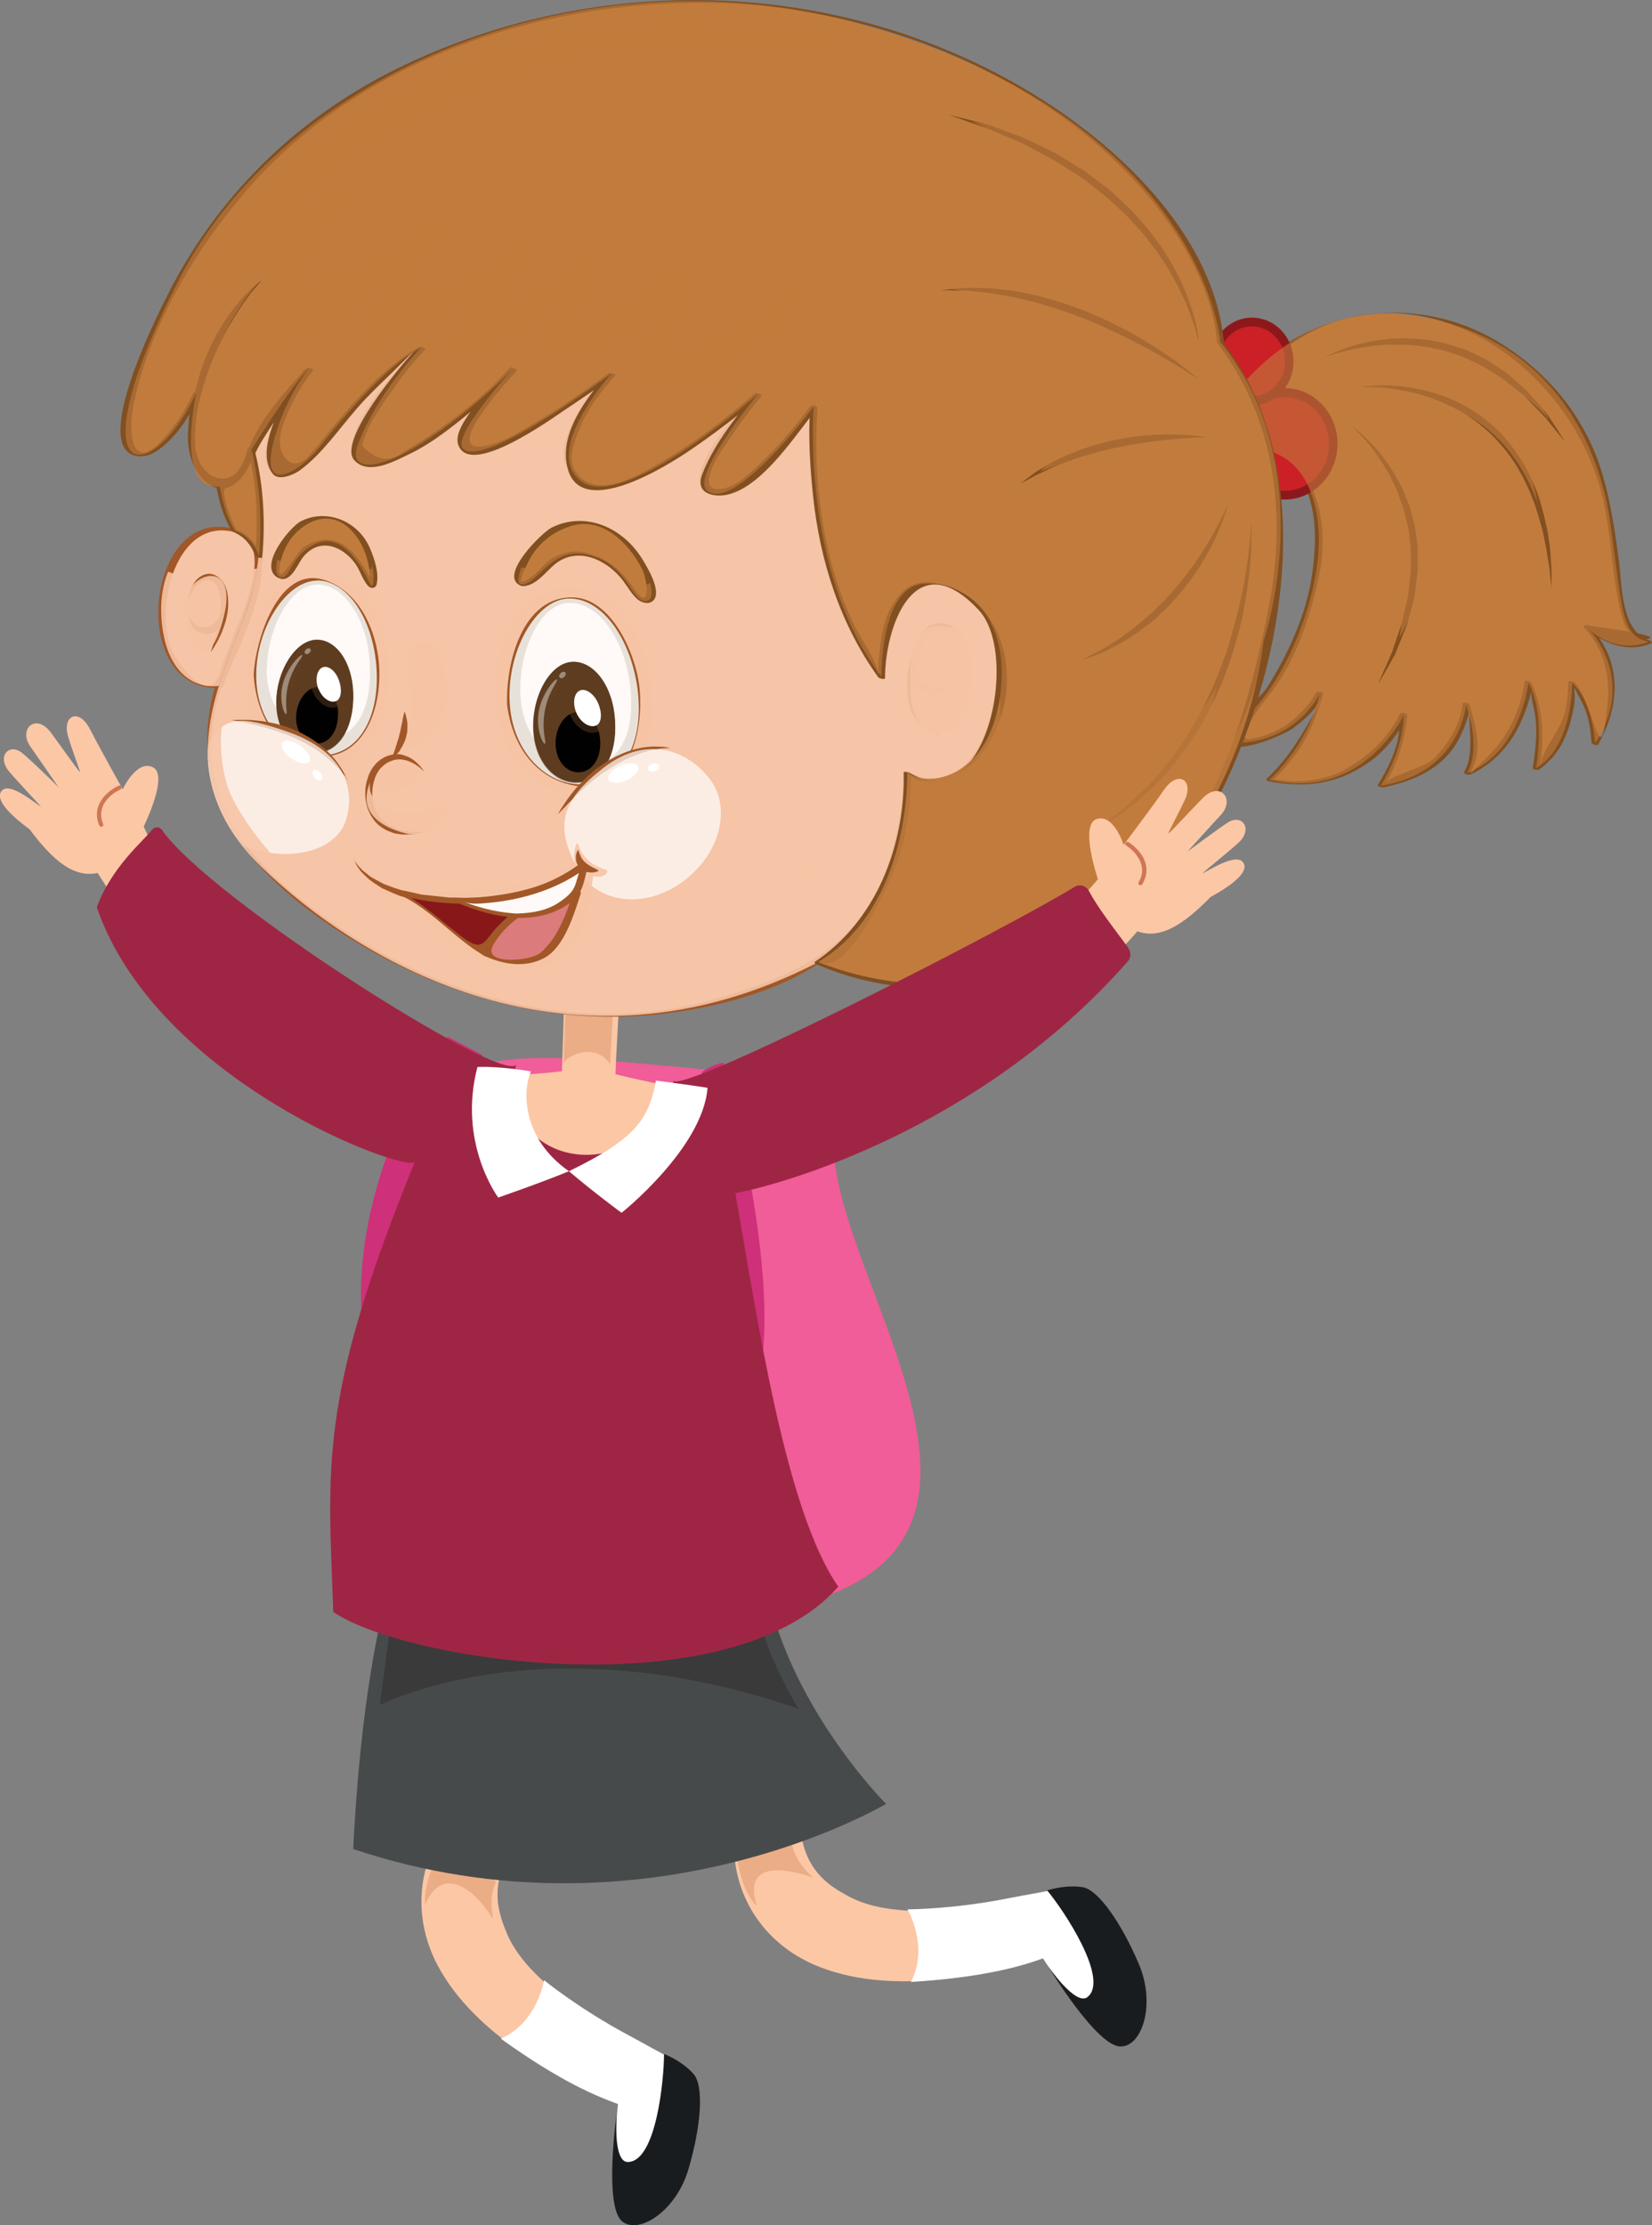 <?xml version="1.0" encoding="UTF-8"?>
<svg xmlns="http://www.w3.org/2000/svg" xmlns:xlink="http://www.w3.org/1999/xlink" viewBox="0 0 77.82 104.82">
  <rect x="0" y="0" width="77.82" height="104.82" fill="#808080" stroke="none"/>
  <defs>
    <style>
      .cls-1 {
        fill: url(#radial-gradient-2);
      }

      .cls-1, .cls-2, .cls-3, .cls-4, .cls-5, .cls-6, .cls-7, .cls-8, .cls-9, .cls-10, .cls-11, .cls-12, .cls-13, .cls-14, .cls-15, .cls-16, .cls-17, .cls-18, .cls-19, .cls-20, .cls-21, .cls-22, .cls-23, .cls-24, .cls-25, .cls-26, .cls-27, .cls-28, .cls-29, .cls-30, .cls-31, .cls-32, .cls-33, .cls-34 {
        stroke-width: 0px;
      }

      .cls-1, .cls-6, .cls-13, .cls-19, .cls-25, .cls-35, .cls-36 {
        mix-blend-mode: multiply;
      }

      .cls-1, .cls-13 {
        opacity: .7;
      }

      .cls-2 {
        fill: #3a3a3a;
      }

      .cls-3 {
        fill: #88171a;
      }

      .cls-4, .cls-25 {
        fill: #5f3d20;
      }

      .cls-5 {
        fill: #010101;
      }

      .cls-6 {
        fill: #e8e1d9;
      }

      .cls-7 {
        fill: #3b7a3b;
      }

      .cls-8 {
        fill: #fcc7a5;
      }

      .cls-37 {
        clip-path: url(#clippath);
      }

      .cls-9 {
        fill: none;
      }

      .cls-10 {
        fill: #fecf0a;
      }

      .cls-11 {
        fill: #8d181b;
      }

      .cls-12 {
        fill: #ce3079;
      }

      .cls-13 {
        fill: url(#radial-gradient);
      }

      .cls-14, .cls-19, .cls-28 {
        fill: #f6c4a6;
      }

      .cls-14, .cls-24 {
        mix-blend-mode: screen;
      }

      .cls-14, .cls-24, .cls-36 {
        opacity: .6;
      }

      .cls-15 {
        fill: #db7b7c;
      }

      .cls-38 {
        clip-path: url(#clippath-1);
      }

      .cls-39 {
        clip-path: url(#clippath-3);
      }

      .cls-40 {
        clip-path: url(#clippath-2);
      }

      .cls-16 {
        fill: #fff9f7;
      }

      .cls-17 {
        opacity: .05;
      }

      .cls-17, .cls-26, .cls-31 {
        fill: #fff;
      }

      .cls-18 {
        fill: #824f20;
      }

      .cls-19, .cls-35 {
        opacity: .9;
      }

      .cls-20 {
        fill: #ce7755;
      }

      .cls-21 {
        fill: #ebad86;
      }

      .cls-22 {
        fill: #a15727;
      }

      .cls-23 {
        fill: #474a4b;
      }

      .cls-24, .cls-33 {
        fill: #c17c3d;
      }

      .cls-25 {
        opacity: .5;
      }

      .cls-41 {
        isolation: isolate;
      }

      .cls-26 {
        mix-blend-mode: overlay;
        opacity: .4;
      }

      .cls-27 {
        fill: #9e2644;
      }

      .cls-29 {
        fill: #191c1f;
      }

      .cls-30 {
        fill: #1563ad;
      }

      .cls-32 {
        fill: #cb2026;
      }

      .cls-34 {
        fill: #f05d98;
      }
    </style>
    <clipPath id="clippath">
      <path class="cls-9" d="M29.49,29.07c-1.63-2.46-5.19-1.38-5.72,1.29-.73,3.65-.31,6.55,3.19,7.13,1.31-1.47,2.57-2,3.44-2.18.45-1.47.84-3.58-.91-6.24Z"/>
    </clipPath>
    <radialGradient id="radial-gradient" cx="4591.72" cy="545.3" fx="4591.72" fy="545.3" r="5.46" gradientTransform="translate(-3812.04 -1804.76) rotate(18.57) scale(.92 .96) skewX(1.9)" gradientUnits="userSpaceOnUse">
      <stop offset=".12" stop-color="#f8b0ae"/>
      <stop offset="1" stop-color="#fff"/>
    </radialGradient>
    <clipPath id="clippath-1">
      <path class="cls-9" d="M18.83,31.58c-.24-3.04-1.49-4.55-3.77-4.55-2.98,0-4.24,5.5-3.07,6.99,1.89.3,3.03,1.09,3.66,1.73,1.82.94,3.43-.95,3.18-4.17Z"/>
    </clipPath>
    <radialGradient id="radial-gradient-2" cx="3409.71" cy="-3604.99" fx="3409.71" fy="-3604.99" r="4.93" gradientTransform="translate(-4050.91 -2069.24) rotate(73.57) scale(.96 .92) skewX(1.71)" xlink:href="#radial-gradient"/>
    <clipPath id="clippath-2">
      <rect class="cls-9" x="-1280.46" y="-211.47" width="992.13" height="313.24"/>
    </clipPath>
    <clipPath id="clippath-3">
      <rect class="cls-9" x="-1297.08" y="-117.47" width="1035.01" height="179.7"/>
    </clipPath>
  </defs>
  <g class="cls-41">
    <g id="Layer_1" data-name="Layer 1">
      <g>
        <path class="cls-34" d="M19.56,52.58c1.16-3.53,7.08-2.79,11.3-2.42,4.22.36,8.26.71,8.43,4.12.18,3.54,3.25,8.88,3.93,13.32.52,3.38-.22,6.69-5.8,8.03-5.59,1.33-18.11,2.9-18.73-2.68-.62-5.58-.25-16.97.87-20.37Z"/>
        <g>
          <path class="cls-8" d="M29.2,46.65s-.18,3.1-.21,3.95c3.26.8,5.09.92,5.09.92l-.91,4.86-10.98-.19-.83-5.58s2.18.2,5.11-.15c.06-1.73.13-4.05.13-4.05l2.6.24Z"/>
          <path class="cls-21" d="M26.55,50.03c.06-1.51.11-3.54.11-3.54l2.27.21s-.15,2.7-.19,3.44c-.52-.81-1.51-.72-2.2-.12Z"/>
        </g>
        <g>
          <path class="cls-8" d="M21.46,85.47c-1.84,2.04-2.06,4.77-.87,7.06,1.77,3.39,5.93,5.42,7.77,6.17,1.11-2.02,1.16-2.77,1.16-2.77,0,0-4.5-2.12-5.64-4.85-.4-.96-.77-2.09.03-3.58-1.11-1.16-2.46-2.03-2.46-2.03Z"/>
          <path class="cls-21" d="M23.37,88.67s-.36.44-.14,1.74c-.95-1.57-2.45-2.52-3.2-.69-.13-1.01.74-2.89,1.27-3.46.89.72,2.07,2.41,2.07,2.41Z"/>
          <path class="cls-31" d="M25.63,93.27s-.31,2.01-2.04,2.76c2.84,2.04,4.51,2.71,5.52,3.08-.14,1.29-.18,2.99.61,3.27.79.28,2.11-3.29,2.08-5.34-.77-.37-1.31-.7-2.17-1.16-2.35-1.25-4.01-2.61-4.01-2.61Z"/>
          <path class="cls-29" d="M31.28,96.75c0,1.21-.37,5.09-1.71,5.09-.71,0-.52-2.28-.52-2.28,0,0-.62,4.37.26,5.08.79.64,2.55-.5,3.12-2.46.58-1.96.76-3.92.23-4.5-.58-.64-1.39-.93-1.39-.93Z"/>
        </g>
        <g>
          <path class="cls-8" d="M34.58,86.54c-.13,2.75,1.42,5,3.8,6.02,3.51,1.5,8.02.44,9.92-.14-.42-2.27-.86-2.89-.86-2.89,0,0-4.82,1.21-7.44-.19-.92-.49-1.92-1.13-2.24-2.79-1.6-.2-3.19-.02-3.19-.02Z"/>
          <path class="cls-21" d="M37.28,86.65s.02.94,1.03,1.79c-1.74-.59-3.26-.56-2.66,1.33-.75-.69-1.01-2.31-.97-3.09,1.14-.02,2.6-.03,2.6-.03Z"/>
          <path class="cls-31" d="M42.75,89.94s1.03,1.76.16,3.42c3.49-.22,5.21-.75,6.22-1.11.7,1.09,1.75,2.43,2.54,2.15.79-.28-.45-3.89-1.77-5.45-.83.2-1.46.28-2.41.47-2.6.52-4.75.52-4.75.52Z"/>
          <path class="cls-29" d="M49.33,89.05c.78.93,2.94,4.18,1.9,5.02-.55.45-1.85-1.44-1.85-1.44,0,0,2.28,3.78,3.41,3.77,1.02,0,1.66-2,.86-3.88-.8-1.88-1.9-3.52-2.67-3.63-.85-.12-1.66.16-1.66.16Z"/>
        </g>
        <g>
          <path class="cls-8" d="M21.79,54.65s-8.46.38-17.19-13.53c-1.15.25-2.14-.63-3.21-2.06-1.07-.78-1.66-1.49-1.28-1.84.4-.36,1.52.6,1.83.79-.03-.05-1.27-1.37-1.52-1.68-.59-.72.03-1.37.65-.84.52.44,1.64,1.54,1.69,1.6-.04-.07-1.12-1.62-1.32-1.91-.6-.83.24-1.62.95-.68.48.64,1.28,1.8,1.38,1.87,0-.07-.38-1.06-.56-1.67-.3-1,.51-1.39,1.04-.33.43.84,1.53,2.81,1.53,2.81,0,0,.65-1.41,1.42-1.04.77.37-.43,2.79-.43,2.79,0,0,4.27,10.49,15.83,12.38,2.17,1.75-.81,3.33-.81,3.33Z"/>
          <path class="cls-21" d="M18.37,50.41c-.2.48-.65,1.57-1.04,2.5-.65-.17-1.68-.54-2.91-1.32.59.06,1.36.02,1.65-.52.38-.72-.57-1.75-.98-2.14.97.58,2.06,1.09,3.29,1.48Z"/>
          <path class="cls-20" d="M4.79,38.95s-.09-.01-.11-.06c-.41-.96.37-1.63.91-1.88.05-.02.11,0,.13.05.02.05,0,.11-.05.13-.47.21-1.16.8-.81,1.62.02.05,0,.11-.05.13,0,0-.01,0-.02,0Z"/>
        </g>
        <g>
          <path class="cls-23" d="M18.01,76s-1.03,3.93-1.37,11.1c13.83,4.61,25.1-2.13,25.1-2.13,0,0-4.35-4.33-5.59-9.94-6.13.48-18.15.98-18.15.98Z"/>
          <path class="cls-2" d="M18.49,75.8l-.6,4.52s7.66-3.99,19.72.17c-1.71-2.9-1.87-4.5-1.87-4.5l-17.25-.2Z"/>
        </g>
        <path class="cls-30" d="M25.78,56.54c0,.33.27.6.6.6s.6-.27.6-.6-.27-.6-.6-.6-.6.27-.6.6Z"/>
        <path class="cls-30" d="M25.43,58.88c0,.33.27.6.6.6s.6-.27.6-.6-.27-.6-.6-.6-.6.27-.6.6Z"/>
        <path class="cls-17" d="M34.14,59.35c-1.01,4.25.11,6.97.59,11.93.39,4.03-5.91,5.27-18.28,4.41,3.2,1.32,16.67,3.19,21.67-1.11-3.88-8.06-3.99-15.22-3.99-15.22Z"/>
        <path class="cls-12" d="M22.73,49.7s-4.3,6.89-5.69,12.36c-.47-7.13,4.07-13.22,4.07-13.22l1.62.86Z"/>
        <path class="cls-12" d="M33.06,50.51s.37,6.19,2.88,13.19c.51-5.24-1.86-13.65-1.86-13.65,0,0-.55.1-1.01.45Z"/>
        <g>
          <g>
            <g>
              <path class="cls-28" d="M42.73,36.4c.99.74,3.8.27,4.36-3.53.56-3.81-1.62-5.56-3.63-5.37-2.01.19-1.95,4.37-1.95,4.37-3.8-4.99-3.19-12.72-3.19-12.72,0,0-3.79,5.09-5.04,3.94-.75-.69,2.42-4.54,2.42-4.54,0,0-6.24,5.51-8.27,4.16-2.03-1.36,1.37-5.12,1.37-5.12,0,0-6.11,4.59-7.01,3.52-.5-.6,2.37-3.75,2.37-3.75,0,0-1.79,1.9-4.28,3.5-2.1,1.34-3.53,1.38-3.02.05.92-2.42,2.97-4.54,2.97-4.54-1.31.69-2.89,2.3-4.82,4.73-.88,1.11-2.67,2.2-2.19-.04.49-2.23,1.73-3.71,1.73-3.71-.87.85-2.72,3.84-2.72,3.84,0,0,1.04,3.89-.15,7.37-1.19,3.48-3.89,7.86.64,12.28,4.53,4.41,14.54,10.53,26.21,4.49,4.39-2.62,4.19-8.92,4.19-8.92Z"/>
              <path class="cls-22" d="M42.67,36.45c4.75,2.76,6.95-9.2,1.13-9.06-1.19.03-1.71.68-2.11,1.84-.23.66-.28,1.39-.33,2.08-.06.96-.55-.69-.81-1.16-1.74-3.12-2.33-7.33-2.07-10.93,0-.11-.25-.22-.31-.14-1.04,1.39-2.22,2.77-3.63,3.75-1.75,1.21-.65-1.43-.31-1.99.48-.78,1.04-1.5,1.62-2.2.08-.09-.22-.23-.29-.17-1.45,1.27-3.01,2.42-4.66,3.38-1.4.81-4.64,1.74-3.77-1.29.3-1.06,1.11-2.09,1.82-2.89.08-.09-.22-.22-.29-.17-1.41,1.05-2.87,2.03-4.4,2.87-.7.39-2.91,1.35-1.99-.31.53-.97,1.32-1.81,2.04-2.62.08-.08-.23-.24-.29-.17-1.29,1.34-2.75,2.47-4.28,3.5-.62.41-1.28.73-1.99.95-1.58.53-.01-2.23.02-2.29.58-1.08,1.39-2.1,2.22-2.97.09-.09-.22-.21-.29-.17-2.11,1.23-3.53,3.27-5.15,5.09-.23.24-.47.44-.74.62-1.34.99-.32-2.44-.34-2.39.28-.78.74-1.55,1.25-2.19.05-.06-.24-.22-.31-.15-.72.78-2.92,3.04-2.67,4.13.85,3.67-.13,6.75-1.35,10.12-2.09,5.79,1.35,9.68,5.87,12.54,5.14,3.25,10.92,4.6,16.84,3.4,3.39-.69,6.78-2.09,8.54-5.37.88-1.64,1.28-3.75,1.24-5.64,0-.1-.32-.21-.32-.1.03,1.54-.3,3.07-.78,4.52-1.29,3.85-4.69,5.24-8.16,6.21-6.62,1.87-13.56-.25-19-4.37-2.35-1.78-4.49-3.97-4.67-7.18-.16-2.69,1.4-5.24,2.13-7.72.6-2.04.41-4.48-.07-6.52-.09-.39.98-1.6,1.17-1.89.39-.59.81-1.16,1.26-1.7-.02-.42-.09-.48-.25-.17-.17.24-.33.49-.48.75-.4.66-1.91,3.42-.8,4.05.8.46,1.81-.65,2.25-1.19,1.11-1.38,2.24-2.7,3.56-3.85.57-.5,1.25-1.45.38-.38-.68.84-3.44,3.85-2.17,4.91.78.64,2.5-.57,3.09-.91,1.26-.74,2.4-1.74,3.49-2.72.9-.81.62-1.09-.14-.21-.82.96-3.1,4-.34,3.22,2.07-.58,4.04-2.19,5.77-3.46.19-.14-.26-.16-.47.1-.34.41-.64.85-.93,1.3-.42.66-1.19,2.08-.67,2.91.75,1.2,2.02,1.07,3.17.56,1.34-.59,2.56-1.39,3.75-2.26.53-.39,1.05-.8,1.56-1.22.13-.11.26-.21.39-.32.36-.31-.15-.26-.1-.32-.54.67-3.26,3.66-2.36,4.57,1.14,1.16,3.14-1.31,3.78-2,.3-.33.6-.68.88-1.03.14-.17.28-.34.42-.51.44-.56-.09,0-.06-.44-.05.72-.04,1.45-.01,2.18.11,3.76,1.05,7.53,3.22,10.56.03.05.31.2.31.07,0-.55.06-1.09.13-1.64.29-2.08,2.03-4.81,4.58-1.2,1.54,2.18-.07,9.33-3.58,7.29-.13-.07-.34-.03-.13.09Z"/>
            </g>
            <path class="cls-19" d="M10.67,33.9s4.15-.02,5.7,3.16c0,0,.17-.53-.21-1.05,0,0,1.82-.89,2.08-3.22.32-2.81-.54-5.86-3.55-5.74-.86.03-2.19.62-2.83,3.04-.63,2.42,0,3.39,0,3.39,0,0-.82.19-1.19.41Z"/>
            <path class="cls-19" d="M26.64,37.35s-2.37-.34-3.07-3.06c-.71-2.73.27-6.91,3.58-6.59,3.31.32,4.17,5.52,3.27,7.29,0,0,.54-.09,1.56.23,0,0-3.75.25-6.01,3.58,0,0,.17-.94.68-1.45Z"/>
            <g>
              <path class="cls-22" d="M44.32,34.64s-.03,0-.09-.02c-.06-.02-.15-.03-.25-.08-.1-.04-.23-.1-.37-.19-.13-.09-.28-.21-.41-.38-.13-.16-.24-.37-.31-.59-.08-.23-.13-.48-.15-.74-.01-.26-.02-.53.02-.8.03-.27.08-.54.14-.81l.05-.2c.02-.09.04-.13.06-.2.04-.13.08-.25.15-.38.11-.27.29-.49.49-.67.21-.18.49-.25.74-.22.24.03.46.14.61.29.16.13.26.29.35.44.07.15.13.28.16.4.04.11.04.21.06.27,0,.06.01.1.01.1,0,0-.01-.03-.03-.09-.02-.06-.05-.15-.1-.24-.05-.11-.12-.22-.2-.35-.1-.12-.21-.25-.36-.35-.29-.21-.73-.27-1.04.02-.15.14-.29.34-.37.56-.06.1-.09.23-.13.36-.02.06-.05.14-.05.18l-.04.19c-.07.25-.11.5-.15.76-.03.25-.05.5-.04.74,0,.23.03.47.08.68.06.21.13.4.23.55.09.16.21.29.32.39.11.1.22.18.32.23.09.06.18.09.23.12.05.03.08.04.08.04Z"/>
              <path class="cls-22" d="M43.05,31.15s.01.05.03.13c0,.08.04.2.07.32.02.06.05.12.07.19.03.06.06.13.1.18.04.06.09.11.14.16.05.04.11.09.18.12.06.04.13.06.2.07.07.02.14.03.21.04.07,0,.14,0,.21,0,.07-.01.13-.02.19-.04.12-.03.22-.06.29-.09.07-.03.12-.04.12-.04,0,0-.03.04-.08.1-.02.03-.06.07-.1.11-.04.04-.09.08-.15.12-.06.04-.13.08-.21.1-.08.04-.16.05-.25.06-.09,0-.19.02-.29,0-.09-.02-.2-.05-.29-.1-.09-.05-.18-.12-.25-.19-.07-.08-.13-.16-.17-.25-.05-.08-.07-.18-.09-.26,0-.09-.02-.17-.02-.24,0-.16.03-.27.06-.35.02-.08.04-.13.04-.13Z"/>
            </g>
            <g>
              <path class="cls-28" d="M11.06,25c-1.18-.43-3.72.84-3.45,4.2.2,2.49,1.52,3.26,2.7,3.12.41-1.33.98-2.6,1.37-3.76.27-.78.43-1.59.51-2.36-.38-1.03-1.14-1.19-1.14-1.19Z"/>
              <path class="cls-22" d="M11.04,24.92c-4.21-1.18-5.08,7.77-.62,7.48.02,0,.05,0,.07-.03.55-1.7,3.48-6.64.56-7.45-.22-.07-.09.12.05.16,1.85.52.32,3.79-.06,4.77-.24.63-.49,1.27-.71,1.91-.54,1.55-2.06-.64-2.29-1.24-.76-2.01.3-6.22,3.06-5.44.23.07.1-.13-.05-.16Z"/>
            </g>
            <g class="cls-35">
              <path class="cls-28" d="M10.86,25.95c-.4-.21-1.02-.07-1.39.32-.15.15-.65.58-.84.68-.27.15-.4.1-.71-.02-.25.61-.38,1.36-.31,2.26.2,2.49,1.52,3.26,2.7,3.12.41-1.33.98-2.6,1.37-3.76.2-.58.34-1.18.43-1.77-.6.13-.72-.57-1.25-.84Z"/>
            </g>
            <g>
              <path class="cls-22" d="M8.89,28.26s0-.02,0-.06c0-.04,0-.1.03-.18.04-.15.09-.38.26-.61.08-.12.2-.23.35-.3.15-.08.35-.11.54-.04.18.07.34.21.45.38.11.17.17.36.2.55.06.38.03.76-.05,1.09-.03.17-.09.33-.14.47-.05.15-.1.28-.16.4-.11.24-.23.43-.31.56-.08.13-.13.2-.13.2,0,0,.02-.08.07-.23.05-.15.12-.36.18-.61.07-.25.15-.54.19-.85.02-.16.04-.32.04-.48,0-.16,0-.33-.04-.49-.05-.31-.2-.59-.42-.69-.22-.1-.48.01-.64.18-.16.17-.28.36-.34.49-.07.14-.1.22-.1.22Z"/>
              <path class="cls-22" d="M8.92,28.99s.02.04.05.12c0,.05.05.08.07.12.02.04.07.08.11.12.05.04.09.08.15.11.05.03.12.05.18.07h.1s.07.01.1.02c.07,0,.14-.02.2-.05.07-.02.12-.07.18-.11.05-.05.11-.09.15-.16.09-.11.16-.25.22-.37.02-.06.06-.11.07-.17.02-.05.03-.1.05-.14.03-.08.05-.12.05-.12,0,0,0,.05.02.13,0,.08.02.21,0,.35,0,.08-.02.15-.05.23-.02.08-.05.17-.1.26-.04.09-.11.17-.18.24-.08.06-.16.14-.26.17-.1.05-.21.06-.31.06-.11,0-.21-.03-.3-.06-.09-.04-.17-.09-.24-.15-.07-.05-.12-.14-.16-.2-.03-.07-.07-.13-.08-.2,0-.07-.02-.12-.01-.16.01-.08.02-.13.02-.13Z"/>
            </g>
            <g>
              <path class="cls-22" d="M20,36.36s-.09-.09-.25-.22c-.16-.12-.41-.29-.74-.35-.16-.03-.34-.03-.51.03-.17.05-.35.15-.49.29-.1.08-.15.16-.2.24-.06.08-.1.19-.14.28-.07.21-.13.43-.13.65-.02.23.02.45.07.66.04.1.08.21.12.3.06.09.1.19.17.26.13.16.29.28.45.38.09.04.17.08.25.12.08.04.17.05.25.08.16.06.32.06.46.09.14.03.26.02.37.02.2,0,.32,0,.32,0,0,0-.12.03-.32.07-.1.02-.22.05-.37.04-.14,0-.31.03-.49-.01-.09-.01-.19-.02-.28-.05-.1-.04-.19-.07-.29-.11-.2-.1-.39-.22-.56-.41-.09-.09-.15-.21-.22-.31-.06-.12-.12-.23-.16-.36-.07-.25-.12-.52-.1-.79,0-.27.08-.53.17-.78.06-.12.11-.23.19-.34.09-.11.17-.22.26-.28.19-.17.41-.26.62-.31.22-.05.44-.03.61.04.37.11.59.35.73.5.14.16.2.27.2.27Z"/>
              <path class="cls-22" d="M18.47,35.69s.05-.15.12-.34c.02-.05.03-.11.05-.16.02-.06.04-.11.06-.18.02-.06.03-.13.06-.19.03-.06.03-.13.05-.2.04-.13.07-.26.09-.39.01-.06.03-.12.04-.18.02-.06.02-.11.03-.17.04-.21.09-.36.09-.36,0,0,.06.14.1.36.01.06.03.12.03.18,0,.07,0,.14,0,.21,0,.07,0,.15-.01.23-.02.07-.03.15-.05.22-.02.07-.04.15-.07.21-.03.07-.06.14-.09.2-.02.07-.07.12-.1.17-.03.06-.07.11-.11.15-.15.17-.29.24-.29.24Z"/>
            </g>
            <g class="cls-35">
              <path class="cls-28" d="M13.07,27.84c.48.17.46-1.07,1.73-1.58,1.28-.52,2.17,1.23,2.5,1.91.32.67.39-2.65-1.76-3.08-2.15-.43-3.09,2.53-2.47,2.75Z"/>
            </g>
            <g class="cls-35">
              <path class="cls-28" d="M24.39,28.16c.76.13,1.33-1.72,3.05-1.41,2.06.37,2.14,2.36,2.9,2.19.76-.17-.55-3.46-2.84-3.68-2.39-.23-3.62,2.81-3.11,2.9Z"/>
            </g>
            <g>
              <path class="cls-33" d="M13.2,27.19c.48.17.46-1.07,1.73-1.59,1.28-.52,2.17,1.23,2.5,1.91.32.68.39-2.65-1.76-3.08-2.15-.43-3.09,2.53-2.47,2.76Z"/>
              <path class="cls-18" d="M13.23,27.27c.54.09.79-.73,1.08-1.07.76-.88,1.81-.49,2.42.34.23.32.35.77.6,1.05.13.15.36.14.41-.06.13-.53-.11-1.23-.31-1.7-.55-1.29-2.03-1.89-3.25-1.28-.52.26-2.07,2.15-1.08,2.67.09.05.4.03.2-.08-.3-.15-.04-.86.04-1.08.22-.63.69-1.15,1.26-1.44,1.64-.82,2.86,1.16,2.82,2.66,0,.23.21.34.1.12-.15-.3-.31-.59-.5-.87-.29-.44-.74-.92-1.25-1.05-.54-.13-.96-.02-1.45.28-.25.15-.93,1.36-1.16,1.33-.23-.04-.09.13.05.16Z"/>
            </g>
            <g class="cls-36">
              <path class="cls-33" d="M17.53,26.63c-.02.2-.08.26-.16.1-.32-.67-1.22-2.43-2.5-1.91-1.27.51-1.25,1.75-1.73,1.58-.03-.01-.05-.03-.07-.06-.11.43-.07.77.13.84.48.17.46-1.07,1.73-1.59,1.28-.52,2.17,1.23,2.5,1.91.14.31.24-.2.1-.88Z"/>
            </g>
            <g>
              <path class="cls-33" d="M24.53,27.52c.76.12,1.33-1.72,3.05-1.41,2.06.37,2.14,2.37,2.9,2.19.76-.17-.56-3.46-2.84-3.68-2.39-.23-3.62,2.81-3.12,2.9Z"/>
              <path class="cls-18" d="M24.62,27.61c.64,0,1.1-.71,1.58-1.08,1.07-.8,2.43-.14,3.17.85.21.28.38.6.65.84.21.18.56.28.77.05.38-.43-.29-1.53-.5-1.88-.92-1.54-2.7-2.33-4.3-1.54-.45.22-2.52,2.26-1.48,2.73.19.09.24-.04.05-.13-.15-.07.37-1.08.42-1.16.44-.77,1.16-1.3,1.98-1.53,1.45-.39,2.65.82,3.28,2.03.28.53.42,2.08-.34.98-.64-.93-1.3-1.5-2.38-1.75-.48-.11-.97,0-1.41.22-.55.27-1.02,1.19-1.68,1.18-.18,0,.1.19.19.19Z"/>
            </g>
            <g class="cls-36">
              <path class="cls-33" d="M30.63,27.45s-.07.06-.12.07c-.76.18-.84-1.82-2.9-2.19-1.72-.31-2.3,1.53-3.05,1.41h0c-.17.43-.19.75-.03.78.76.12,1.33-1.72,3.05-1.41,2.06.37,2.14,2.37,2.9,2.19.23-.05.27-.39.15-.85Z"/>
            </g>
            <g>
              <g>
                <g class="cls-37">
                  <g>
                    <g>
                      <g>
                        <path class="cls-16" d="M24.01,33.26c.2,2.44,2.05,3.99,3.82,3.65,1.78-.34,2.53-2.35,2.16-4.68-.38-2.33-1.76-4.15-3.3-4.03-1.54.12-2.88,2.62-2.68,5.05Z"/>
                        <path class="cls-22" d="M23.89,33.22c.25,1.95,1.38,3.51,3.27,3.8,2.56.38,3.2-2.73,2.95-4.75-.2-1.56-1.34-4.11-3.14-4.13-2.35-.04-3.16,3.07-3.08,5.08,0,.08.24.16.24.08-.06-1.44.25-2.72,1.01-3.91.77-1.19,2.12-1.54,3.4-.26.66.65.99,1.64,1.23,2.53.37,1.38.26,2.91-.46,4.14-.79,1.34-2.62,1.27-3.76.43-.91-.67-1.28-1.84-1.42-2.93-.01-.08-.25-.16-.24-.08Z"/>
                      </g>
                      <path class="cls-6" d="M27.84,36.91c1.78-.34,2.53-2.35,2.16-4.68-.38-2.33-1.76-4.15-3.3-4.03-1.54.12-2.88,2.62-2.68,5.05.2,2.44,2.05,3.99,3.82,3.65ZM24.52,32.83c-.13-2.16.91-4.35,2.23-4.43,1.32-.09,2.56,1.51,2.89,3.59.33,2.08-.18,3.81-1.74,4.12-1.57.3-3.25-1.11-3.38-3.27Z"/>
                    </g>
                    <g>
                      <path class="cls-4" d="M28.95,33.69c.17,1.57-.36,2.88-1.47,3.12-1.12.24-2.21-.73-2.34-2.3-.13-1.58.69-3.16,1.69-3.32,1.01-.16,1.95.94,2.12,2.5Z"/>
                      <path class="cls-25" d="M28.94,33.72c-.17-1.56-1.11-2.66-2.12-2.5-1.01.16-1.83,1.74-1.7,3.32.13,1.57,1.22,2.54,2.34,2.31,1.12-.24,1.65-1.56,1.48-3.12ZM25.71,32.34c.45-.83,1.27-.96,1.32-.84.07.15-.36.4-.67.81-.62.83-.59,2.25-.52,2.65.08.4,0,.67-.31.19-.31-.48-.42-1.72.17-2.81Z"/>
                      <path class="cls-25" d="M28.46,34.61c-.12-1.06-.81-1.76-1.54-1.59-.05.01-.1.03-.15.04-.11-.16-.87.47-.99,1.31-.06.27-.09.56-.06.85.09,1.06.87,1.71,1.66,1.54.79-.17,1.2-1.08,1.08-2.14Z"/>
                      <path class="cls-25" d="M28.95,33.69c-.17-1.57-1.11-2.66-2.12-2.5-1.01.16-1.82,1.74-1.69,3.32.13,1.57,1.22,2.54,2.34,2.3,1.12-.24,1.65-1.55,1.47-3.12ZM27.44,36.43c-1.05.23-2.07-.67-2.18-2.12-.11-1.46.64-2.9,1.57-3.05.93-.15,1.82.84,1.98,2.28.16,1.44-.31,2.66-1.37,2.89Z"/>
                      <path class="cls-5" d="M28.26,34.74c.1.79-.23,1.49-.83,1.62-.6.13-1.17-.37-1.25-1.16-.08-.79.34-1.53.9-1.65.56-.12,1.08.4,1.18,1.19Z"/>
                      <path class="cls-25" d="M26.91,33.8c-.29-.57-.21-1.27.17-1.47.38-.2.9.15,1.17.71.26.56.29,1.26-.09,1.43-.39.17-.95-.1-1.24-.66Z"/>
                      <path class="cls-26" d="M26.13,32.27c-.33.55-.68,1.43-.45,2.6.11.55-.54-.36-.27-1.51.25-1.03,1.14-1.79.72-1.09Z"/>
                      <path class="cls-26" d="M26.62,31.67c.11.08-.1.37-.25.25-.11-.08.1-.36.25-.25Z"/>
                      <path class="cls-31" d="M27.18,33.64c-.22-.44-.16-.96.11-1.1.27-.15.67.12.87.55.2.43.21.95-.07,1.08-.28.13-.69-.09-.91-.53Z"/>
                    </g>
                  </g>
                </g>
                <path class="cls-22" d="M31.52,35.24s-.1,0-.27.01c-.08,0-.19.02-.3.04-.11.02-.25.05-.39.08-.14.04-.29.08-.44.14-.16.05-.32.12-.48.19-.17.07-.33.16-.5.25-.16.1-.34.18-.49.3-.16.11-.34.21-.48.34-.15.12-.31.22-.44.35-.14.12-.27.24-.4.35-.12.12-.24.23-.34.34-.22.2-.38.4-.51.52-.12.13-.2.2-.2.2,0,0,.05-.09.14-.24.05-.08.11-.17.18-.27.07-.11.15-.22.24-.34.09-.12.2-.26.31-.39.12-.13.25-.26.38-.4.13-.14.29-.26.44-.4.15-.13.33-.24.5-.36.17-.12.35-.21.53-.31.18-.08.36-.17.54-.23.18-.07.35-.12.52-.15.17-.05.33-.06.48-.08.3-.03.55,0,.72,0,.17.02.27.05.27.05Z"/>
              </g>
              <g>
                <path class="cls-13" d="M27.24,40.96c.86,1.57,3.11,1.92,4.95.55,1.8-1.35,2.21-3.47,1.3-4.74-.91-1.27-2.9-2.3-5.09-.58-1.95,1.53-2.31,2.67-1.17,4.78Z"/>
                <path class="cls-31" d="M30.05,36.07c.11.17-.11.47-.48.66-.38.19-.78.19-.9.02-.11-.17.11-.46.49-.65.38-.19.78-.2.89-.03Z"/>
                <path class="cls-31" d="M31.06,36.11c.01.1-.1.2-.25.23-.15.03-.28-.03-.29-.13-.01-.1.1-.21.25-.24.14-.03.28.03.29.14Z"/>
              </g>
            </g>
            <g>
              <g>
                <g class="cls-38">
                  <g>
                    <g>
                      <g>
                        <path class="cls-16" d="M12.07,31.83c0,2.29,1.61,3.9,3.29,3.73,1.69-.17,2.54-1.98,2.37-4.18-.17-2.21-1.33-4.03-2.78-4.04-1.44-.01-2.89,2.2-2.88,4.49Z"/>
                        <path class="cls-22" d="M11.95,31.79c.08,1.56.87,3.36,2.46,3.75,2.28.56,3.4-1.44,3.46-3.61.06-1.87-.82-4.08-2.63-4.62-2.15-.65-3.22,2.9-3.29,4.48,0,.07.23.17.23.09.07-1.54.55-2.96,1.67-3.98,2.12-1.96,3.58,1.83,3.76,3.44.16,1.42-.22,2.93-1.33,3.8-2.15,1.69-4.01-1.32-4.1-3.25,0-.08-.24-.17-.23-.09Z"/>
                      </g>
                      <path class="cls-6" d="M15.36,35.57c1.69-.17,2.54-1.98,2.37-4.18-.17-2.21-1.33-4.03-2.78-4.04-1.44-.01-2.89,2.2-2.88,4.49,0,2.29,1.61,3.9,3.29,3.73ZM12.57,31.48c.05-2.04,1.18-3.98,2.42-3.95,1.24.03,2.28,1.63,2.42,3.59.15,1.96-.46,3.55-1.94,3.7-1.48.14-2.95-1.31-2.91-3.34Z"/>
                    </g>
                    <g>
                      <path class="cls-4" d="M16.64,32.65c.04,1.48-.55,2.66-1.61,2.79-1.07.13-2.01-.87-2.01-2.35,0-1.48.88-2.89,1.84-2.95.95-.06,1.74,1.04,1.78,2.52Z"/>
                      <path class="cls-25" d="M16.63,32.69c-.04-1.47-.84-2.58-1.79-2.51-.95.06-1.84,1.47-1.83,2.95,0,1.48.94,2.47,2.01,2.35,1.06-.13,1.65-1.31,1.61-2.79ZM13.72,31.12c.48-.73,1.26-.79,1.3-.67.06.15-.37.34-.68.69-.65.73-.73,2.06-.68,2.43.04.38-.06.62-.31.15-.25-.47-.26-1.64.37-2.61Z"/>
                      <path class="cls-25" d="M16.12,33.47c-.04-1-.62-1.71-1.32-1.61-.05,0-.09.01-.14.03-.08-.16-.84.36-1.02,1.14-.08.24-.12.51-.12.78,0,1,.68,1.67,1.43,1.58.75-.09,1.2-.91,1.17-1.91Z"/>
                      <path class="cls-25" d="M16.64,32.65c-.04-1.47-.83-2.58-1.78-2.52-.95.06-1.84,1.47-1.84,2.95,0,1.48.94,2.48,2.01,2.35,1.06-.13,1.65-1.31,1.61-2.79ZM15.02,35.09c-1,.12-1.89-.8-1.87-2.16.01-1.37.82-2.65,1.7-2.71.88-.06,1.64.94,1.67,2.29.04,1.36-.5,2.46-1.5,2.58Z"/>
                      <path class="cls-5" d="M15.92,33.58c.03.74-.33,1.37-.89,1.44-.57.07-1.08-.44-1.08-1.19-.01-.74.43-1.4.97-1.47.53-.07.98.46,1.01,1.21Z"/>
                      <path class="cls-25" d="M14.73,32.58c-.23-.55-.1-1.19.27-1.36.36-.16.83.21,1.04.76.2.55.17,1.2-.2,1.33-.37.12-.87-.18-1.11-.73Z"/>
                      <path class="cls-26" d="M14.12,31.09c-.35.49-.74,1.28-.62,2.39.06.53-.48-.38-.13-1.42.31-.94,1.19-1.58.75-.97Z"/>
                      <path class="cls-26" d="M14.62,30.57c.09.08-.12.34-.25.21-.09-.09.12-.33.25-.21Z"/>
                      <path class="cls-31" d="M15,32.46c-.17-.43-.08-.91.19-1.02.27-.12.62.17.77.59.16.42.13.9-.14,1-.27.1-.64-.14-.81-.57Z"/>
                    </g>
                  </g>
                </g>
                <path class="cls-22" d="M16.35,36.69s-.06-.09-.17-.22c-.06-.07-.12-.15-.21-.24-.08-.09-.18-.18-.29-.29-.11-.09-.23-.21-.36-.31-.13-.11-.27-.2-.42-.31-.15-.1-.32-.19-.48-.29-.17-.08-.34-.18-.51-.25-.18-.07-.35-.16-.54-.22-.18-.05-.35-.14-.53-.18-.18-.05-.34-.1-.5-.15-.16-.04-.32-.07-.46-.11-.28-.07-.52-.11-.7-.15-.17-.03-.27-.05-.27-.05,0,0,.1,0,.27-.01.09,0,.19,0,.31,0,.12,0,.26,0,.4.01.15.02.31.03.48.05.17.03.35.06.53.1.19.04.37.1.56.16.19.05.38.14.56.22.19.08.36.19.54.28.17.11.34.22.49.34.15.12.29.24.42.37.13.12.24.25.34.37.19.25.32.47.41.63.08.17.11.26.11.26Z"/>
              </g>
              <g>
                <path class="cls-1" d="M9.8,35.11c-.2,2.72,1.69,4.75,1.69,4.75,2.08.79,4.34.27,4.81-1.24.47-1.51-.14-3.23-2.72-4.14-2.3-.81-3.08-.74-3.78.63Z"/>
                <path class="cls-31" d="M14.6,35.82c-.07.19-.42.18-.79-.04-.36-.22-.6-.56-.53-.76.06-.2.42-.17.78.05.36.22.6.56.53.76Z"/>
                <path class="cls-31" d="M15.15,36.72c-.07.07-.21.03-.33-.09-.1-.12-.13-.26-.06-.33.07-.07.22-.03.33.09.1.11.13.26.06.33Z"/>
              </g>
            </g>
            <path class="cls-19" d="M8.66,28.75c-.09-1.79,2.65-2.64,1.87.35-.77,2.99-1.8,1.15-1.87-.35Z"/>
            <g class="cls-35">
              <path class="cls-28" d="M47.09,32.87c.56-3.81-1.62-5.56-3.63-5.37-2.01.19-1.95,4.37-1.95,4.37-3.8-4.99-3.19-12.72-3.19-12.72,0,0-3.79,5.09-5.04,3.94-.75-.69,2.42-4.54,2.42-4.54,0,0-6.24,5.51-8.27,4.16-2.03-1.36,1.37-5.12,1.37-5.12,0,0-6.11,4.59-7.01,3.52-.5-.6,2.37-3.75,2.37-3.75,0,0-1.79,1.9-4.28,3.5-2.1,1.34-3.53,1.38-3.02.05.92-2.42,2.97-4.54,2.97-4.54-1.31.69-2.89,2.3-4.82,4.73-.88,1.11-2.67,2.2-2.19-.04.49-2.23,1.73-3.71,1.73-3.71-.87.85-2.72,3.84-2.72,3.84,0,0,1.04,3.89-.15,7.37-1.19,3.48-3.89,7.86.64,12.28,4.53,4.41,14.54,10.53,26.21,4.49,4.39-2.62,4.19-8.92,4.19-8.92.99.74,3.8.27,4.36-3.53ZM24.93,46.81c-7.85-.8-13.57-7.42-14.26-9.93-.83-2.98.48-5.31,1.57-8.52,1.09-3.21.67-5.32.67-5.32,1.5.09,3.26-2.05,3.26-2.05,0,0-.51,1.86.94,2.04,1.46.18,4.21-2.06,4.21-2.06,0,0-.15,1.51,1.26,1.46,1.41-.05,3.94-2.11,3.94-2.11,0,0-.91,2.71,1.09,3.2,2,.49,5.04-1.3,5.04-1.3,0,0-.84,2.38,1.46,1.86,2.3-.52,3.19-2.02,3.12-1.31-.07.71.33,2.73,1.56,7.99,2.52,10.8-3.8,17.08-13.85,16.05Z"/>
            </g>
            <path class="cls-19" d="M17.43,36.85c-.2,1.29,1.81,1.83,3.03,1.15,1.22-.69.45,1.79-1.49,1.22-1.94-.57-1.83-1.67-1.54-2.37Z"/>
            <path class="cls-19" d="M16.39,40.05s1.04,2.06,5.07,1.93c4.03-.13,5.62-1.36,5.62-1.36,0,0-.11-.42.06-.82.17-.4-.05.74,1.41,1.17.16.04-.02.42-.57.31-.23-.04.19,4.35-3.49,4.39-2.6.03-4.7-2.91-5.45-3.19-.75-.29-2.38-.59-2.64-2.43Z"/>
            <g>
              <path class="cls-22" d="M16.68,40.49s.02.05.07.12c.02.04.06.08.09.13.04.05.09.1.15.16.1.13.27.23.44.38.19.12.41.23.65.36.26.09.53.21.83.29.3.06.62.13.96.21.34.04.69.07,1.04.11l.27.03h.27c.18,0,.37.02.55.01l.53-.02c.18-.02.36-.03.54-.05.35-.05.7-.09,1.03-.16.17-.03.33-.07.49-.11.16-.04.31-.08.46-.12.3-.09.58-.19.84-.29.51-.2.93-.4,1.21-.56.28-.15.44-.26.44-.26,0,0-.14.13-.4.32-.27.19-.66.45-1.17.69-.26.12-.54.24-.84.35-.15.06-.31.11-.47.16-.16.06-.33.1-.5.14-.34.09-.7.15-1.06.2-.18.02-.37.03-.55.06l-.56.02c-.19,0-.37,0-.55-.01h-.27s-.28-.04-.28-.04c-.36-.05-.72-.1-1.07-.14-.34-.09-.67-.18-.98-.27-.3-.11-.58-.25-.84-.36-.24-.15-.46-.29-.64-.44-.17-.17-.33-.29-.42-.44-.05-.07-.1-.13-.13-.18-.03-.06-.05-.11-.07-.15-.04-.08-.05-.13-.05-.13Z"/>
              <g>
                <path class="cls-16" d="M27.52,40.73c-.09.07-2.33,1.83-5.94,1.74,1.53.67,4.01,1.3,5.6-.46.21-.66.33-1.19.35-1.27,0,0,0,0,0,0Z"/>
                <path class="cls-22" d="M27.4,40.62c-1.66,1.3-3.91,1.75-5.92,1.74-.14,0,.12.2.15.21,1.12.47,2.29.77,3.5.66.64-.06,1.23-.33,1.75-.7.56-.4.65-1.06.8-1.72,0-.02-.03-.06-.05-.08t0,0c-.08-.07-.38-.15-.21,0-.03-.03-.27.79-.27.8-.13.47-.38.67-.76.94-.58.42-1.31.54-2,.56-.66.02-1.34-.14-1.97-.33-.23-.07-.45-.16-.67-.25.46.18.87.11,1.36.07,1.56-.15,3.28-.68,4.55-1.68.09-.07-.18-.28-.26-.22Z"/>
              </g>
              <path class="cls-10" d="M27.4,40.63s0,0,0,0c-.05.03,0,.09.03.11,0,0,0,0,0,0,.03.02.23.16.26.07,0,0,0,0,0,0,.03-.11-.28-.25-.3-.17,0,0,0,0,0,0,.08.03.17.05.25.07,0,0,0,0,0,0,.02.04.02.07.04.11,0,0,0,0,0,0,.09-.05-.19-.25-.28-.2Z"/>
              <g>
                <path class="cls-3" d="M21.59,42.47c-.14,0-.29,0-.43,0-1.2-.08-2.09-.29-2.74-.55h0s.99.31,2.67,1.76c.67.58,1.22,1,1.74,1.27.39-.9.97-1.46,1.44-1.79-.97-.04-1.94-.36-2.68-.68Z"/>
                <path class="cls-22" d="M21.48,42.36c-1.06-.03-2.1-.18-3.1-.56-.04-.02-.1-.03-.11.03h0c-.02.08.14.16.19.18,1.67.57,2.85,2.16,4.37,3.02.03.01.12.06.14,0,.36-.73.78-1.3,1.43-1.79.1-.08-.19-.22-.24-.22-.91-.07-1.76-.31-2.62-.66-.21-.08-.01.16.08.2.9.37,1.79.61,2.75.68-.08-.07-.16-.15-.24-.22-.23.18-.44.36-.65.58-.67.67-.68,1.32-1.69.55-.88-.67-1.68-1.42-2.63-1.98-.16-.1-.33-.18-.51-.26-.22-.1-.63-.08.06.18.95.35,1.98.45,2.98.48.12,0-.13-.22-.22-.23Z"/>
              </g>
              <g>
                <path class="cls-15" d="M24.27,43.15c-.47.33-1.05.89-1.44,1.79.78.42,1.49.49,2.37.23.92-.27,1.6-1.94,1.98-3.16-.82.91-1.87,1.17-2.92,1.13Z"/>
                <path class="cls-22" d="M24.12,43.07c-.64.47-1.11,1.08-1.45,1.82-.02.04.07.09.1.11.89.43,1.95.61,2.86.13.96-.51,1.41-2.07,1.73-3.05.04-.1-.25-.19-.31-.13-.78.81-1.74,1.14-2.83,1.11-.22,0,.02.17.13.18,1.15.02,2.17-.28,3-1.15-.1-.04-.21-.09-.32-.13-.33,1.04-.74,2.22-1.58,2.93-.46.38-2.73.59-2.23-.35.29-.53.73-.97,1.2-1.32.07-.05-.22-.2-.3-.15Z"/>
              </g>
              <path class="cls-22" d="M27.24,40.03s.03.12.09.25c.05.13.14.27.26.36.03.02.06.06.09.07.04.02.06.05.1.07.07.04.14.08.21.11.13.06.22.13.22.13,0,0-.02.01-.07.03-.05.01-.11.04-.19.05-.08,0-.18,0-.28-.02-.05,0-.1-.03-.16-.06-.05-.02-.1-.07-.15-.1-.09-.09-.17-.19-.2-.3-.03-.06-.03-.12-.03-.17,0-.05,0-.1,0-.14.02-.18.1-.27.1-.27Z"/>
            </g>
            <path class="cls-14" d="M18.85,35.29c.88-1.14.38-3.29.39-4.21.01-.93,1.18-1.42,1.65.38.47,1.79-.22,3.76-2.04,3.84Z"/>
            <path class="cls-14" d="M17.61,36.89c.13-.79,1.24-1.57,2.22-.53.41.43-2.4,1.6-2.22.53Z"/>
            <path class="cls-19" d="M42.89,32.33c-.04,2.81,2.13,2.73,2.58,1.14.44-1.6.69-3.86-1.06-3.98-1.75-.12-1.5,2.13-1.51,2.84Z"/>
          </g>
          <g>
            <g>
              <g>
                <path class="cls-33" d="M74.76,29.57c1.48,1.36,2.89.66,2.89.66-1.26-.29-1.22-1.34-1.77-5.45-.56-4.11-2.99-8.93-9.19-9.89-3.87-.6-6.53,1.42-7.99,3.02.61,1.11,1.01,2.26,1.26,3.39.85.31,1.85,1.13,2.12,3.27.38,3.02-1.46,7.44-3.31,9.13-.95.87-.78,1.3-.43,1.29,2.77-.09,3.82-2.3,3.82-2.3-.55,2.47-2.36,4.04-2.36,4.04,4.38,1.05,6.32-3.04,6.32-3.04,0,1.67-1.08,3.32-1.08,3.32,3.76-.58,4.02-3.8,4.02-3.8.77,2.22.05,3.2.05,3.2,2.52-.95,2.89-4.25,2.89-4.25.83,1.48.36,4.02.36,4.02,1.74-1,1.7-4.01,1.7-4.01,1,.92,1.08,2.84,1.08,2.84,2.04-3.1-.37-5.46-.37-5.46Z"/>
                <path class="cls-18" d="M74.64,29.6c.94.7,2.01,1.18,3.15.7.09-.03-.04-.12-.08-.13-1.34-.4-1.3-2.56-1.44-3.69-.2-1.51-.41-2.97-.87-4.42-.79-2.44-2.41-4.39-4.46-5.73-4.02-2.64-9.11-1.94-12.39,1.53-.01.01-.01.03,0,.04.23.47,1.02,3.31,1.32,3.45,2.21.99,2.25,3.69,1.92,5.83-.29,1.84-1.11,3.62-2.08,5.17-.44.7-1.96,1.63-1.74,2.56.18.76,2.62-.37,2.91-.58.56-.42,1.1-.89,1.44-1.53-.69,1.34-1.53,2.86-2.66,3.89-.06.06.12.12.15.12,1.77.33,3.31.11,4.81-1,.62-.46,1.13-1.12,1.53-1.79.31-.51-.19-.18-.25.46-.08.85-.55,1.77-.99,2.48-.06.1.21.14.26.13,1.41-.3,2.86-.89,3.58-2.33.22-.44.39-.87.48-1.35-.1.5.27,2.1-.26,2.95-.07.11.24.15.29.13,1.43-.69,2.24-1.83,2.73-3.39.32-1.01-.01-.81.24.16.23.88.13,1.99-.03,2.89-.02.12.27.14.32.09,1-.75,1.37-1.67,1.61-2.9.18-.88-.24-1.44.41-.22.28.53.39,1.25.43,1.85,0,.09.28.18.32.09,1.03-1.81,1.14-3.94-.38-5.51-.06-.07-.39-.09-.3,0,.91.95,1.24,2.22,1.12,3.54-.34,3.63-.57.22-1.53-.93-.03-.04-.32-.14-.32-.04,0,.38-.05.75-.1,1.13-.15,1.11-1.09,1.89-1.25,2.87.23-1.34.17-2.7-.38-3.95-.03-.07-.32-.16-.33-.06-.19,1.39-.82,2.63-1.79,3.58-1.09,1.07-.74.83-.53.17.27-.85-.05-1.86-.27-2.66-.02-.08-.32-.16-.33-.06-.11,1-.65,1.85-1.3,2.54-.47.51-2.08.81-2.31,1.21.57-1.02.89-2.01,1-3.19,0-.11-.29-.17-.34-.08-.61,1.24-1.67,2.17-2.85,2.76-.98.42-2.01.53-3.08.32.27-.25.51-.53.74-.81.77-.92,1.23-2.02,1.57-3.19.03-.1-.29-.17-.33-.08-.26.5-.64.88-1.04,1.25-.59.49-1.26.8-2.01.93-1.02.25.77-1.97.71-1.9,1.3-1.56,2.03-3.71,2.46-5.69.39-1.8.21-3.75-.9-5.21-.54-.71-1.02-.45-1.31-1.57-.12-.46-1.14-2.41-.74-2.83.35-.36.73-.67,1.12-.99,5.72-4.61,13.31-.03,15.11,6.46.54,1.95.48,4.02,1,5.97.07.27.22.63.45.8.22.18.2.16.45.29.01,0,.03,0,.04.01.97-.09.16-.31-2.43-.66-.07-.05-.4-.06-.26.05Z"/>
              </g>
              <g>
                <path class="cls-32" d="M62.75,21.42c-.27,1.3-1.49,2.13-2.72,1.85-1.24-.28-2.02-1.57-1.75-2.88.27-1.3,1.49-2.13,2.72-1.85,1.23.28,2.02,1.57,1.75,2.87Z"/>
                <path class="cls-11" d="M59.99,23.48c-1.34-.31-2.19-1.71-1.9-3.13.29-1.42,1.62-2.32,2.96-2.01,1.34.31,2.19,1.71,1.9,3.12-.29,1.42-1.62,2.32-2.95,2.01ZM60.96,18.76c-1.13-.26-2.24.5-2.48,1.69-.24,1.19.47,2.37,1.6,2.62,1.13.26,2.24-.5,2.48-1.69.24-1.19-.47-2.36-1.6-2.62Z"/>
              </g>
              <g>
                <path class="cls-32" d="M60.69,17.42c-.21,1-1.14,1.64-2.09,1.42-.95-.22-1.55-1.2-1.34-2.2.21-1,1.14-1.64,2.09-1.42.95.22,1.55,1.21,1.34,2.21Z"/>
                <path class="cls-11" d="M58.56,19.04c-1.05-.24-1.72-1.34-1.49-2.45.23-1.12,1.27-1.82,2.32-1.58,1.06.24,1.73,1.34,1.5,2.46-.23,1.11-1.27,1.82-2.33,1.58ZM59.3,15.41c-.84-.19-1.67.37-1.85,1.26-.18.89.35,1.77,1.19,1.96.84.19,1.67-.38,1.86-1.26.18-.89-.35-1.76-1.2-1.96Z"/>
              </g>
              <g>
                <path class="cls-18" d="M62.33,16.87s.04-.03.13-.07c.09-.04.21-.11.38-.18.16-.08.37-.15.61-.24.24-.07.51-.17.81-.23.3-.07.63-.13.99-.17.18-.03.36-.03.55-.04.19,0,.38-.03.57,0,.39.03.79.03,1.2.13.2.04.41.07.61.13l.6.19c.1.03.2.06.3.1l.28.13c.19.09.38.18.56.27.36.2.7.45,1.03.66.31.25.59.52.86.76.14.12.25.25.36.38.11.13.22.25.33.37.21.24.41.46.54.69.14.21.27.4.37.56.2.31.31.5.31.5,0,0-.13-.17-.37-.45-.12-.15-.26-.32-.42-.52-.15-.21-.36-.4-.58-.63-.11-.11-.22-.23-.34-.35-.12-.12-.23-.25-.38-.35-.28-.22-.57-.46-.87-.69-.33-.2-.65-.42-1-.61-.18-.09-.36-.17-.55-.26l-.27-.13c-.09-.04-.19-.06-.29-.1l-.57-.19c-.19-.06-.39-.08-.58-.13-.39-.09-.78-.12-1.15-.15-.19-.02-.38,0-.56-.01-.18,0-.36-.01-.53,0-.34.03-.67.05-.97.11-.3.04-.57.11-.82.16-.24.07-.45.11-.62.17-.34.1-.53.19-.53.19Z"/>
                <path class="cls-18" d="M64.19,18.22s.22-.04.62-.06c.39-.01.96-.02,1.64.1.67.11,1.46.31,2.24.69.39.19.77.43,1.15.7.36.29.73.59,1.03.95.32.35.59.75.85,1.15.24.4.44.82.61,1.24.08.21.16.42.22.63.06.21.12.41.17.61.09.4.19.78.23,1.14.03.18.05.35.07.51.01.16.03.32.03.46.03.29.04.54.04.75,0,.42,0,.65,0,.65,0,0-.02-.23-.07-.65-.01-.21-.05-.46-.1-.74-.02-.14-.05-.29-.07-.45-.03-.16-.07-.32-.1-.5-.06-.35-.17-.71-.28-1.1-.06-.19-.13-.39-.19-.59-.08-.2-.16-.39-.24-.6-.09-.2-.19-.4-.28-.59-.1-.2-.22-.39-.33-.59-.24-.38-.51-.75-.82-1.08-.29-.35-.63-.64-.98-.92-.35-.26-.71-.51-1.09-.69-.74-.39-1.49-.64-2.14-.78-.65-.14-1.21-.21-1.6-.22-.39-.02-.62,0-.62,0Z"/>
                <path class="cls-18" d="M63.49,19.95s.05.02.12.08c.08.05.2.14.34.25.14.11.3.27.49.45.18.18.39.38.58.64.21.24.39.54.6.84.1.16.18.33.28.5.05.08.09.17.14.26.04.09.08.19.12.28.08.19.15.38.23.57.05.2.11.41.17.62l.08.31.05.32.09.65c.01.21,0,.44,0,.65,0,.22.02.44-.01.65-.03.22-.06.43-.08.64-.03.2-.04.42-.1.61-.1.4-.21.78-.3,1.13-.14.34-.27.67-.39.97-.06.15-.12.29-.17.43-.07.13-.14.25-.2.36-.12.22-.23.42-.33.58-.18.32-.29.5-.29.5,0,0,.08-.2.23-.54.08-.17.17-.38.27-.61.05-.12.11-.25.17-.38.04-.14.09-.28.14-.43.1-.3.21-.62.33-.97.07-.35.16-.73.25-1.12.08-.38.09-.8.15-1.2.03-.21,0-.41.01-.62,0-.21,0-.42-.01-.63l-.08-.62-.04-.31-.08-.3c-.05-.2-.1-.4-.15-.59-.07-.19-.14-.38-.2-.56-.03-.09-.07-.18-.1-.27-.04-.09-.08-.17-.12-.25-.09-.17-.16-.34-.24-.5-.19-.3-.35-.61-.54-.85-.17-.26-.36-.48-.52-.68-.17-.19-.31-.35-.44-.48-.13-.13-.23-.23-.31-.29-.07-.06-.11-.1-.11-.1Z"/>
              </g>
              <g class="cls-36">
                <path class="cls-33" d="M74.76,29.57c1.48,1.36,2.89.66,2.89.66-1.26-.29-1.22-1.34-1.77-5.45-.56-4.11-2.99-8.93-9.19-9.89-3.87-.6-6.53,1.42-7.99,3.02.61,1.11,1.01,2.26,1.26,3.39.85.31,1.85,1.13,2.12,3.27.38,3.02-1.46,7.44-3.31,9.13-.95.87-.78,1.3-.43,1.29,2.77-.09,3.82-2.3,3.82-2.3-.55,2.47-2.36,4.04-2.36,4.04,4.38,1.05,6.32-3.04,6.32-3.04,0,1.67-1.08,3.32-1.08,3.32,3.76-.58,4.02-3.8,4.02-3.8.77,2.22.05,3.2.05,3.2,2.52-.95,2.89-4.25,2.89-4.25.83,1.48.36,4.02.36,4.02,1.74-1,1.7-4.01,1.7-4.01,1,.92,1.08,2.84,1.08,2.84,2.04-3.1-.37-5.46-.37-5.46ZM74.96,32.23c-.68-1.84-1.65-2.2-1.5-1.79.69,1.85-.54,4.63-.57,2.77-.03-1.86-1.41-3.38-1.32-2.8.48,3.24-1.59,5.55-1.6,3.8-.01-1.75-1.2-3.27-1.13-2.91.66,3.22-2.8,4.95-2.33,3.39.47-1.56.32-3.29-.03-2.47-1.26,2.91-5.7,4.7-4.58,2.87,1.11-1.83.91-3.8.59-3.35-1.45,1.99-3.54,3.07-1.4-.09,1.82-2.68,3.18-5.59,3.01-8.92-.05-1.08-.22-1.52.21-1.14,2.67,2.34,1.62,8.43,1.62,8.43,3.74-6.46-.61-9.95-2.76-10.6-.86-.26,6.59-2.89,9.25,4.24,0,0-.75-5.71-6.37-6.05-1.47-.09,3.03-2.12,6.91,2.14,0,0-.67-1.36-1.85-2.3-1.18-.95,2.28.42,3.57,4.26.83,2.49.77,6.3,1.52,7.55,0,0-1.1.34-3.17-1.1,3.11,2.47,2.62,5.93,1.94,4.09Z"/>
              </g>
            </g>
            <g>
              <path class="cls-33" d="M57.49,16.13s-.84-10.5-16.99-15C27.52-2.49,13.4,3.38,8.39,13.25c-5.01,9.87-1.2,9.7.85,5.26,0,0-.85,3.93.64,4.36,1.49.43,1.96-1.68,1.96-1.68,0,0,1.84-2.99,2.72-3.84,0,0-1.24,1.48-1.73,3.71-.49,2.23,1.31,1.14,2.19.04,1.93-2.43,3.51-4.04,4.82-4.73,0,0-2.05,2.12-2.97,4.54-.51,1.33.92,1.29,3.02-.05,2.49-1.59,4.28-3.5,4.28-3.5,0,0-2.88,3.15-2.37,3.75.89,1.07,7.01-3.52,7.01-3.52,0,0-3.4,3.76-1.37,5.12,2.03,1.36,8.27-4.16,8.27-4.16,0,0-3.17,3.85-2.42,4.54,1.25,1.15,5.04-3.94,5.04-3.94,0,0-.61,7.73,3.19,12.72,0,0-.06-4.18,1.95-4.37,2.01-.19,4.19,1.56,3.63,5.37-.56,3.8-3.38,4.27-4.36,3.53,0,0,.2,6.29-4.19,8.92,0,0,4.49,2.03,9.82.38,5.33-1.65,10.2-7.97,11.16-15.53,0,0,2.78-8.13-2.03-14.04Z"/>
              <path class="cls-18" d="M57.66,16.17c-.44-4.98-4.79-9.08-8.54-11.46C40.02-1.09,28.27-1.46,18.73,3.22c-4.69,2.3-8.53,6.01-10.92,10.84-.34.68-3.59,7.07-1.36,7.42.63.1,1.12-.34,1.56-.76.41-.4.76-.92,1.03-1.42.13-.23.08-1.03,0-.56-.1.51-.15,1.02-.18,1.53-.18,2.4,1.94,4.06,3.07,1.3.25-.61.61-1.12.97-1.68.31-.47.64-.94.96-1.4.16-.23.48-1.08.51-1.11-.81,1.01-2.49,3.75-1.51,4.95.28.35,1.04,0,1.27-.18,1.07-.79,1.83-1.94,2.71-2.94.46-.53.97-1.02,1.47-1.5.16-.15,1.67-1.68,1.12-1.08-.52.57-3.56,4.14-2.74,5.05.68.74,1.93.02,2.59-.29,1.22-.58,2.31-1.52,3.36-2.38.43-.35.84-.74,1.24-1.12.2-.19.38-.83.09-.51-.54.59-2.7,2.61-2.39,3.55.52,1.63,4.46-1.25,5.02-1.62.64-.42,1.28-.86,1.91-1.31.61-.44.18-.5-.16-.09-.9,1.09-2.03,2.67-1.6,4.19.68,2.44,4.91-.32,5.74-.88,1.16-.79,2.28-1.64,3.35-2.57-.26.23-.29-.14-.61.28-.26.32-.5.66-.75.99-.55.75-1.06,1.54-1.4,2.42-.34.88.46,1.07,1.08.98,1.59-.26,3.12-2.54,4.07-3.75.32-.41-.08-.48-.1.3-.03,1.17.05,2.32.17,3.48.32,3.09,1.29,6.07,3.07,8.55.03.05.32.13.32.04,0-2.4,1.39-6.43,4.41-3.21,1.95,2.07.39,9.8-3.23,7.69-.04-.02-.3-.12-.3-.01.07,3.49-1.35,7.01-4.19,8.9-.04.03.04.09.06.1,7.15,3.11,15.1-.48,18.75-7.44,3.3-6.3,5.07-15.76.46-21.8-.06-.07-.39-.09-.3,0,2.75,3.6,3.28,8.13,2.39,12.56-.91,4.52-2.12,8.66-5,12.29-3.86,4.86-10.44,6.63-16.06,4.31,1.37.57,3.31-3.92,3.63-4.86.42-1.25.61-2.64.6-3.96,0,.29.85.33,1.14.29,1.4-.21,2.26-1.12,2.86-2.43,1.32-2.86.08-6.58-3.03-6.93-1.01-.12-1.6.52-2.02,1.41-.31.66-.39,1.46-.46,2.18-.02.26-.03.51-.03.77,0-.58-.81-1.71-1.08-2.25-1.51-3.04-2.02-6.93-1.78-10.33,0-.11-.27-.16-.33-.09-.97,1.29-2.05,2.52-3.3,3.52-.37.3-1.7.81-1.46-.22.17-.72.7-1.39,1.1-1.98.42-.63.88-1.22,1.35-1.8.07-.08-.25-.17-.32-.11-1.56,1.37-3.25,2.62-5.06,3.6-.91.49-2.6,1.32-3.41.02-.36-.58.02-1.47.24-2.01.36-.89,1.02-1.75,1.65-2.45.07-.09-.25-.16-.32-.11-1.4,1.05-2.86,2.02-4.37,2.86-1.07.59-3.01,1.22-1.75-.73.52-.81,1.17-1.54,1.81-2.25.07-.08-.24-.18-.31-.11-1.48,1.55-3.19,2.86-5.01,3.92-.65.52-1.31.43-1.96-.29.25-1.05,1.01-2.01,1.61-2.87.4-.58.87-1.13,1.35-1.65.08-.08-.24-.16-.29-.12-1.7.99-3.01,2.52-4.28,4.04-.28.37-.58.73-.89,1.07-.84.94-1.59-.12-1.32-1.11.28-1.04.85-2.07,1.5-2.89.07-.08-.25-.18-.31-.11-.9.96-2.4,2.62-2.75,3.95-.51,1.95-2.41,1.45-2.49-.44-.03-.75.09-1.53.24-2.26.02-.1-.29-.16-.33-.07-.42.87-.91,1.66-1.59,2.33-1.41,1.39-1.42-.73-1.24-1.68.71-3.67,2.87-7.33,5.23-10.07C16.83,2.84,25.28.13,33.03.13c7.53,0,16.08,3.11,21.14,9.21,1.48,1.79,2.94,4.3,3.16,6.74,0,.12.34.15.33.07Z"/>
            </g>
            <g>
              <path class="cls-18" d="M56.42,15.94s-.01-.07-.05-.19c-.02-.12-.08-.3-.15-.52-.08-.22-.16-.49-.29-.78-.11-.3-.28-.62-.45-.98-.09-.18-.19-.35-.3-.54-.1-.18-.21-.37-.34-.56-.12-.18-.25-.38-.38-.57-.14-.19-.29-.37-.44-.57-.07-.09-.15-.19-.23-.29-.08-.09-.17-.18-.25-.27-.17-.18-.34-.37-.51-.55-.19-.17-.37-.34-.56-.52-.19-.17-.37-.35-.58-.5-.2-.16-.4-.31-.6-.47l-.3-.23c-.1-.07-.21-.14-.32-.21-.21-.13-.42-.27-.63-.4-.21-.13-.41-.26-.63-.37-.42-.22-.83-.44-1.21-.65-.4-.17-.78-.34-1.13-.48-.18-.08-.34-.15-.51-.22-.16-.06-.31-.11-.46-.16-.29-.1-.55-.19-.76-.27-.42-.15-.66-.24-.66-.24,0,0,.25.06.68.17.22.06.48.12.78.2.15.04.31.08.48.13.17.06.34.13.52.19.36.14.75.28,1.17.44.4.19.82.39,1.25.61.22.1.43.23.64.37.21.13.43.26.65.4.11.07.22.13.32.2l.31.24c.21.16.42.32.63.47.21.15.39.35.59.52.19.18.38.36.57.54.17.19.35.38.52.58.08.09.17.19.25.28.08.1.15.2.23.3.15.2.3.4.44.59.12.2.25.41.37.6.12.19.23.39.33.59.1.19.2.37.28.56.16.37.3.71.4,1.02.11.31.18.59.24.81.1.46.13.73.13.73Z"/>
              <path class="cls-18" d="M56.44,17.86s-.17-.11-.47-.31c-.3-.2-.75-.46-1.28-.77-.27-.15-.55-.32-.87-.48-.31-.17-.64-.33-.98-.5-.34-.17-.71-.32-1.06-.5-.37-.15-.75-.32-1.13-.45-.39-.13-.76-.29-1.14-.39-.38-.11-.75-.24-1.12-.31-.37-.09-.72-.18-1.07-.23-.34-.05-.67-.13-.97-.15-.3-.02-.58-.05-.82-.08-.25-.01-.46,0-.64-.01-.36,0-.56-.01-.56-.01,0,0,.2-.02.56-.06.17-.01.39-.04.64-.05.25,0,.53,0,.84.01.31,0,.64.05.99.09.35.02.71.1,1.09.18.38.07.77.18,1.15.29.39.1.77.26,1.16.38.39.14.76.32,1.14.47.37.18.73.35,1.07.53.69.36,1.3.75,1.82,1.09.52.34.93.66,1.22.89.28.22.43.37.43.37Z"/>
              <path class="cls-18" d="M56.81,20.6s-.14,0-.4.01c-.25,0-.6.04-1.03.07-.21.02-.44.03-.68.07-.24.02-.5.07-.76.1-.26.04-.53.09-.81.13-.27.06-.55.1-.83.17-.27.07-.55.13-.82.21-.14.04-.26.08-.4.11-.13.04-.26.09-.38.13-.25.08-.5.17-.72.26-.23.09-.45.17-.64.27-.19.1-.37.17-.53.25-.15.09-.29.15-.4.22-.22.12-.35.19-.35.19,0,0,.11-.09.32-.25.1-.08.23-.17.37-.28.15-.09.32-.2.51-.31.19-.12.4-.22.62-.33.12-.05.23-.11.35-.17.12-.05.25-.1.37-.15.25-.1.52-.2.79-.28.27-.09.55-.16.83-.23.28-.07.57-.11.85-.17.28-.05.56-.07.82-.1.54-.05,1.04-.06,1.47-.05.43,0,.79.04,1.04.06.25.03.39.06.39.06Z"/>
              <path class="cls-18" d="M57.88,23.62s-.03.17-.12.45c-.1.28-.23.68-.44,1.14-.1.23-.23.47-.37.73-.13.26-.29.52-.46.79-.18.26-.35.54-.56.79-.1.13-.21.26-.31.39-.11.13-.22.25-.33.38-.22.25-.46.48-.7.7-.23.24-.5.42-.74.61-.24.2-.5.35-.73.5-.12.07-.24.15-.35.21-.12.06-.23.12-.34.18-.22.11-.41.22-.6.29-.18.07-.35.13-.48.18-.27.09-.42.15-.42.15,0,0,.14-.07.39-.21.13-.07.28-.14.45-.23.17-.09.36-.22.57-.34.1-.06.21-.13.32-.2.11-.07.22-.15.33-.24.22-.17.46-.33.69-.53.23-.2.48-.39.7-.62.23-.22.47-.44.68-.69.11-.12.22-.24.33-.36.1-.13.2-.25.3-.38.21-.24.39-.51.57-.75.17-.26.34-.5.49-.74.15-.24.29-.47.41-.69.24-.44.43-.8.55-1.07.13-.26.19-.42.19-.42Z"/>
              <path class="cls-18" d="M58.93,24.48s.03.27.02.74c0,.47-.02,1.15-.12,1.95-.05.4-.11.84-.19,1.29-.09.46-.18.94-.32,1.43-.13.49-.29.99-.46,1.49-.18.5-.38,1-.61,1.49-.23.49-.48.96-.75,1.42-.28.45-.56.88-.86,1.28-.3.4-.61.77-.92,1.1-.16.16-.31.32-.46.47-.16.14-.31.28-.46.41-.29.27-.58.48-.83.67-.26.18-.48.34-.68.46-.39.23-.61.36-.61.36,0,0,.21-.15.58-.43.18-.13.39-.31.64-.51.24-.21.51-.44.79-.71.14-.14.28-.28.43-.43.14-.15.29-.32.44-.48.29-.34.58-.71.87-1.11.29-.4.56-.82.82-1.27.25-.45.5-.91.72-1.4.23-.47.43-.96.61-1.45.18-.49.34-.98.47-1.46.27-.96.48-1.87.61-2.67.13-.79.21-1.46.24-1.93.04-.47.04-.74.04-.74Z"/>
            </g>
            <path class="cls-18" d="M9.01,21.17s-.01-.14-.02-.39c0-.12-.01-.27-.01-.44,0-.17.01-.37.02-.58,0-.21.05-.44.08-.69.02-.24.09-.49.14-.75.06-.26.14-.52.22-.79.1-.26.18-.53.29-.79.11-.26.22-.52.36-.76.12-.25.27-.48.4-.71.28-.44.57-.83.85-1.15.28-.31.52-.55.71-.7.09-.08.17-.13.22-.17.05-.04.08-.06.08-.06,0,0-.1.1-.25.28-.08.09-.17.2-.28.33-.1.13-.21.29-.33.45-.11.17-.24.35-.36.55-.13.2-.25.42-.38.63-.12.23-.25.46-.36.7-.12.24-.23.49-.34.74-.11.25-.2.51-.29.76-.08.26-.17.51-.24.76-.06.25-.14.49-.18.72-.04.23-.11.45-.13.66-.03.2-.06.39-.09.56-.03.17-.04.32-.05.44-.02.24-.04.38-.04.38Z"/>
            <g>
              <path class="cls-33" d="M12.2,26.2c.27-2.68-.35-5.01-.35-5.01,0,0-.38,1.65-1.49,1.73.21,1.35.71,2.09.71,2.09,0,0,.76.16,1.14,1.19Z"/>
              <path class="cls-18" d="M12.35,26.26c.15-1.67.07-3.41-.35-5.03-.02-.07-.29-.23-.32-.12-.19.79-.65,1.58-1.46,1.71-.02,0-.04.02-.04.04.13.72.32,1.42.68,2.05.04.07.08.12.16.16.51.23.78.57,1.01,1.09.04.09.35.18.3.06-.21-.48-.5-.92-.96-1.16-.12-.06-.23-.11-.36-.14.2.05.21.16.1-.02-.07-.13-.13-.27-.19-.4-.06-.13-.59-1.46-.26-1.52.25-.04.51-.23.68-.43.31-.37.53-.81.65-1.29-.11-.04-.21-.08-.32-.13.42,1.6.51,3.34.35,4.98,0,.12.31.22.32.15Z"/>
            </g>
            <g class="cls-36">
              <path class="cls-33" d="M12.2,26.2c.27-2.68-.35-5.01-.35-5.01,0,0-.38,1.65-1.49,1.73.21,1.35.71,2.09.71,2.09,0,0,.76.16,1.14,1.19Z"/>
            </g>
            <g class="cls-36">
              <path class="cls-33" d="M57.49,16.13s-.84-10.5-16.99-15C27.52-2.49,13.4,3.38,8.39,13.25c-5.01,9.87-1.2,9.7.85,5.26,0,0-.85,3.93.64,4.36,1.49.43,1.96-1.68,1.96-1.68,0,0,1.84-2.99,2.72-3.84,0,0-1.24,1.48-1.73,3.71-.49,2.23,1.31,1.14,2.19.04,1.93-2.43,3.51-4.04,4.82-4.73,0,0-2.05,2.12-2.97,4.54-.51,1.33.92,1.29,3.02-.05,2.49-1.59,4.28-3.5,4.28-3.5,0,0-2.88,3.15-2.37,3.75.89,1.07,7.01-3.52,7.01-3.52,0,0-3.4,3.76-1.37,5.12,2.03,1.36,8.27-4.16,8.27-4.16,0,0-3.17,3.85-2.42,4.54,1.25,1.15,5.04-3.94,5.04-3.94,0,0-.61,7.73,3.19,12.72,0,0-.06-4.18,1.95-4.37,2.01-.19,4.19,1.56,3.63,5.37-.56,3.8-3.38,4.27-4.36,3.53,0,0,.2,6.29-4.19,8.92,0,0,4.49,2.03,9.82.38,5.33-1.65,10.2-7.97,11.16-15.53,0,0,2.78-8.13-2.03-14.04ZM47.8,28.35c-3.25-2.1-4.71-6.39-4.71-6.39,0,0-.32,6.96-2.46,3.14-2.14-3.82-1.2-8.11-1.2-8.11-2.65,4.21-5.63,4.82-4.1,2.89,1.54-1.93,2.5-4.33,2.5-4.33-3.08,3.92-9.63,5.91-9.57,4.51.05-1.41,2.13-4.55,2.13-4.55-2.96,2.78-7.74,4.96-6.53,3.19,1.21-1.76,1.84-3.56,1.84-3.56-2.62,3.51-8.44,5.66-7.32,3.8,1.12-1.86,3.58-4.22,3.58-4.22-2.25.75-5.35,3.28-6.51,4.99-1.17,1.71-2.26,1.46-1.27-.63,1.31-2.8,2.67-4.05,2.67-4.05-1.88,1.02-3.5,2.41-5,4.84-1.49,2.44-2.32,1.32-2.15-.89.29-3.91,3.24-6.49,3.24-6.49-3.94,2.89-5.12,7.63-5.77,6.56-.65-1.08,1.25-5.55,3.88-8.93C15.19,4.78,22.96.76,31.7.87c14.95.18,21.81,7.95,19.21,6.57-2.61-1.38-5.13-1.71-5.13-1.71,8.11,3.4,11.42,11.21,7.18,9.03-4.24-2.18-8.11-1.13-8.11-1.13,8.61,1.12,11.35,5.62,8.36,6.33-3,.7-4.2,2.25-4.2,2.25,2.42-.99,8.17-1.89,7.84.81-.32,2.7-5.79,7.44-9.04,5.33Z"/>
            </g>
            <g class="cls-36">
              <path class="cls-33" d="M54.92,38.07c1.62-2.16,2.36-5.64,2.36-5.64-3.91,6.53-12.46,7.89-11.18,5.34,1.28-2.55,1-4.91,1-4.91-.56,3.8-3.38,4.27-4.36,3.53,0,0,.2,6.29-4.19,8.92,0,0,4.49,2.03,9.82.38,4.89-1.51,9.37-6.94,10.84-13.66-1.65,5.74-5.88,8.18-4.28,6.02Z"/>
            </g>
            <path class="cls-24" d="M38.26,13.34c-5.27,6.62-8.93,5.08-7.91,3.3,1.02-1.79.99-2.47.99-2.47-1.99,2-6.34,3.55-5.69,2.08.65-1.47.97-2.56.97-2.56-1.36,1.91-5.62,3.48-5.14,2.22.48-1.26,2.05-2.93,2.05-2.93,0,0-7.19,4.7-6.43,2.72.76-1.97,2.17-3.32,2.17-3.32-2.66,2.07-8.57,5.91-7.74,3.13.83-2.77,2.99-4.59,2.99-4.59,0,0-.6.36-3.62,2.56-3.03,2.21.5-6.43,11.41-10.6,10.9-4.17,22.34.73,22.34.73,0,0-12.01-4.45-22.43.58-10.41,5.02-8.61,6.05-6.55,5.14,2.05-.92-.65.92-1.67,3.32-1.02,2.4,4.65-.7,7.05-2.55.84-.64-.44.87-1.63,2.82-1.19,1.95,3.55.07,5.58-1.55.63-.5-.18.65-1.24,2.4-1.06,1.75,2.16.13,3.46-1.48,1.29-1.6.54,1.01-.28,2.63-.81,1.62,2.85-.29,4.92-2.21.92-.86.6,1.47-.36,3.25-.97,1.78,3.89-.59,6.76-2.62Z"/>
          </g>
        </g>
        <g>
          <path class="cls-8" d="M34.76,55s10.73-1.97,18.82-11.13c1.11.4,2.2-.35,3.45-1.62,1.16-.63,1.85-1.26,1.51-1.65-.34-.41-1.58.39-1.91.55.03-.05,1.44-1.19,1.73-1.47.67-.64.15-1.37-.53-.93-.57.37-1.82,1.32-1.89,1.36.05-.06,1.32-1.46,1.56-1.71.7-.75-.02-1.64-.85-.8-.56.57-1.51,1.61-1.62,1.67,0-.06.51-1,.78-1.58.44-.95-.32-1.45-.99-.47-.53.78-1.89,2.58-1.89,2.58,0,0-.46-1.48-1.27-1.22-.82.27.06,2.83.06,2.83,0,0-5.98,7.52-17.33,10.17-2.38,1.45.37,3.4.37,3.4Z"/>
          <path class="cls-21" d="M40.83,52.89c-1.9.66-3.12.88-3.12.88,0,0-2.44-1.74-.32-3.02,1.1-.26,2.14-.58,3.13-.93-1.14.61-2.95,3.3.32,3.06Z"/>
          <path class="cls-20" d="M53.76,41.69s-.06.01-.09,0c-.05-.03-.06-.09-.03-.14.46-.77-.16-1.44-.59-1.72-.05-.03-.06-.09-.03-.13.03-.04.09-.06.14-.03.5.31,1.19,1.08.65,1.98,0,.02-.02.03-.04.04Z"/>
        </g>
        <path class="cls-27" d="M31.73,50.92c.77.46,15.82-7.25,18.88-9.14.24-.15.55-.07.68.18.42.79,1.08,1.63,1.84,2.66.14.19.17.48,0,.66-7.09,8.07-16.65,10.6-18.49,10.92,1.03,5.87,2.36,14.98,4.85,18.54-5.07,5.77-20.28,3.59-23.79,1.19-.23-6.76-.76-9.93,3.84-21.2-.45.52-12.15-3.78-14.98-11.99.69-1.9,2.2-3.13,2.61-3.66.11-.15.34-.14.45,0,2.22,3.23,16.06,12.02,16.69,11.07-1.06,4.95,6.11,6.04,7.42.77Z"/>
        <g>
          <path class="cls-31" d="M30.9,50.9c-.34,1.83-.97,2.75-4.1,4.27,1.15.98,2.48,1.96,2.48,1.96,0,0,3.83-3.05,4.05-5.89-.81-.13-2.43-.34-2.43-.34Z"/>
          <path class="cls-31" d="M25.01,50.47c-.39.86-.46,3.13,1.79,4.7-1.33.55-3.33,1.24-3.33,1.24,0,0-1.92-2.56-.98-6.15,1.19-.04,2.52.21,2.52.21Z"/>
        </g>
      </g>
      <g class="cls-40">
        <g class="cls-39">
          <ellipse class="cls-7" cx="14.94" cy="115.51" rx="618.19" ry="214.59"/>
        </g>
      </g>
    </g>
  </g>
</svg>